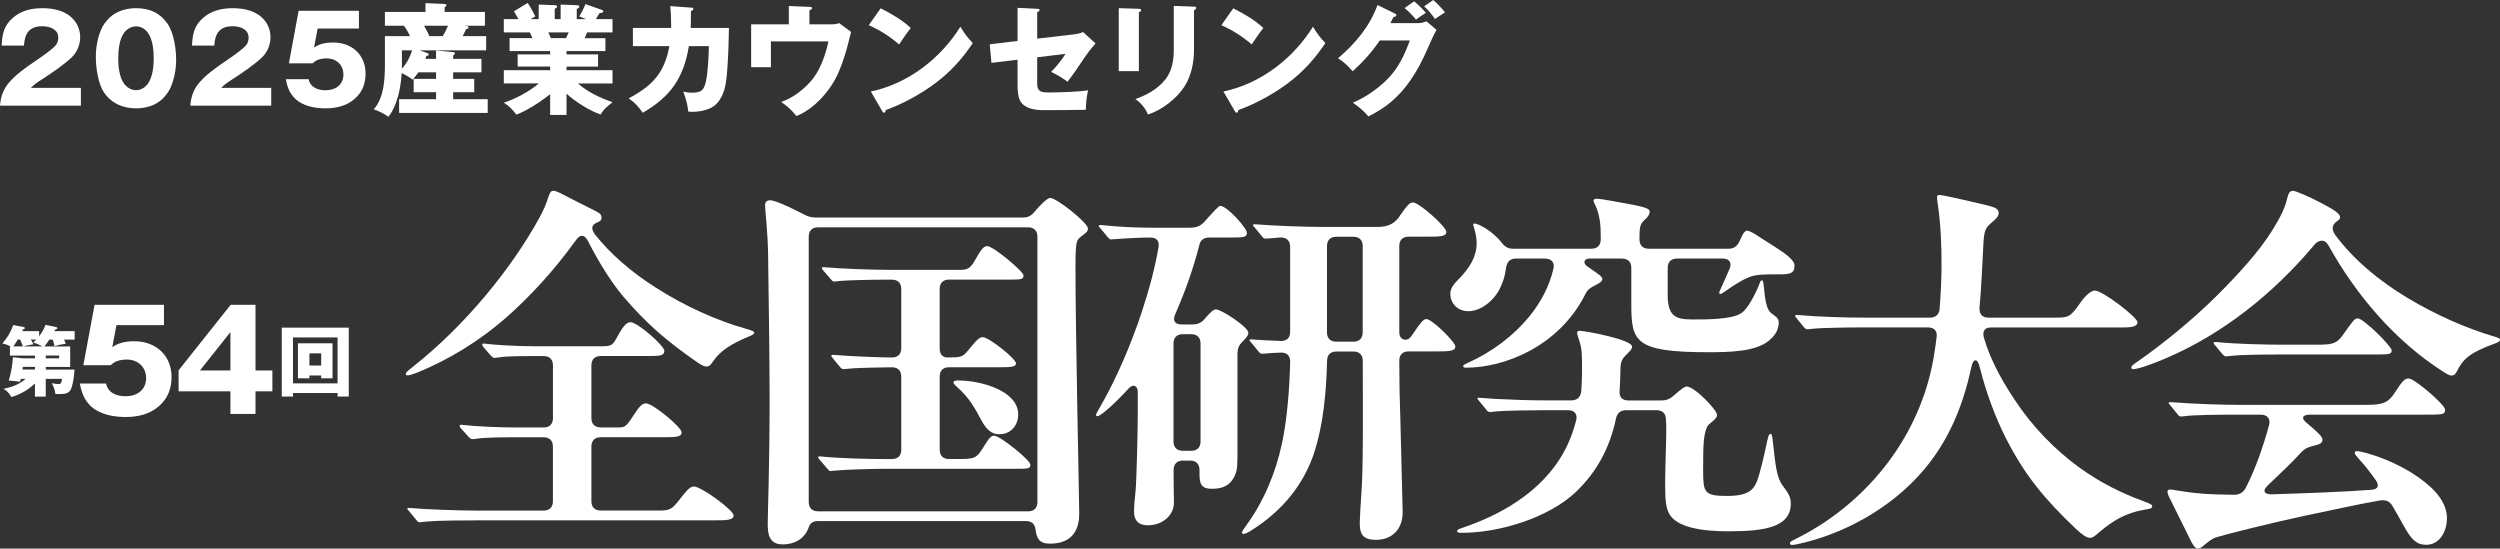 <?xml version="1.0" encoding="UTF-8"?><svg id="_レイヤー_2" xmlns="http://www.w3.org/2000/svg" viewBox="0 0 623.01 136.71"><rect x="0" y="0" width="623.01" height="136.71" fill="#333333" stroke="none"/><g id="_レイヤー_1-2"><path d="M140.51,48.59c1.97,1.03,7.03,3.56,7.97,4.03,1.03.56,1.41.84,1.41,1.59s-.38.94-1.03,1.22c-1.22.47-1.78,1.31-.66,2.91,3.75,4.78,9.09,9.47,15.19,13.31,7.12,4.59,15.28,8.25,22.31,10.22,1.97.56,2.25.75,2.25,1.03,0,.38-.38.56-1.5,1.03-4.31,1.78-7.12,3.66-8.72,6.09-.66,1.03-1.03,1.31-1.69,1.31-.47,0-1.03-.19-2.25-1.03-7.97-5.53-12.75-9.75-18.47-16.41-3.09-3.66-6.19-8.72-8.72-13.69-.94-1.88-2.06-1.88-3.19-.19-5.62,7.78-11.53,14.06-17.16,19.03-7.03,6.19-14.81,10.78-22.22,13.78-2.34.94-2.91.84-2.91.38,0-.28.09-.47,1.88-1.88,12.94-10.22,24.47-24.38,31.41-37.03,1.12-2.06,1.59-3.19,2.34-5.44.38-1.12.75-1.31,1.12-1.31.47,0,1.22.28,2.62,1.03ZM118.38,129.68c-2.44,0-8.72,0-12,.28-1.03.09-1.5.19-1.78.19-.38,0-.56-.19-.84-.56l-1.78-2.16c-.38-.38-.47-.56-.47-.66,0-.19.19-.19.28-.19h.19c4.31.38,12.19.66,16.88.66h16.59c1.5,0,2.34-.84,2.34-2.34v-13.59c0-1.5-.84-2.34-2.34-2.34h-6.66c-2.25,0-8.16,0-10.12.38-.56.09-.94.09-1.03.09-.28,0-.66-.38-.84-.56l-1.97-2.16c-.19-.19-.28-.47-.28-.66,0-.09.09-.19.28-.19h.28c3.09.38,9.19.66,13.41.66h6.94c1.5,0,2.34-.84,2.34-2.34v-13.12c0-1.5-.84-2.34-2.34-2.34h-2.16c-2.06,0-6.94,0-8.53.28l-1.59.19c-.19,0-.47-.19-.84-.56l-1.88-2.16c-.28-.38-.28-.47-.28-.66,0-.09.09-.19.28-.19h.28c2.06.28,7.41.66,12.47.66h16.41c2.72,0,3-.09,4.31-2.53,1.12-2.06,2.06-3.47,3.19-3.47,1.78,0,8.44,5.91,8.44,7.12s-1.03,1.31-3.75,1.31h-12.09c-1.5,0-2.34.84-2.34,2.34v13.12c0,1.5.84,2.34,2.34,2.34h4.12c1.88,0,2.06,0,4.03-3,1.12-1.69,1.97-3,3.09-3,1.78,0,8.91,6,8.91,7.22,0,1.12-1.31,1.22-4.12,1.22h-16.03c-1.5,0-2.34.84-2.34,2.34v13.59c0,1.5.84,2.34,2.34,2.34h14.44c2.81,0,3.28-.28,5.25-2.81,1.31-1.69,2.44-3.19,3.47-3.19,1.88,0,9.94,5.91,9.94,7.22,0,1.22-1.88,1.22-4.97,1.22h-59.44Z" style="fill:#fff;"/><path d="M191.32,130.62c0-2.81.47-14.44.47-31.22,0-7.31-.19-24.56-.38-36.28-.09-5.34-.75-10.69-.75-12,0-.94.66-1.22,1.22-1.22.94,0,3.75,1.12,6.84,2.72l1.5.75c1.22.66,1.97.84,3.28.84h51.38c1.22,0,2.06-.38,2.91-1.41,1.41-1.69,3.19-3.47,3.94-3.47,1.59,0,9.38,6.19,9.38,7.59,0,.56-.19.84-.66,1.22-.56.47-1.5,1.03-1.88,1.69-.47.84-.56,2.72-.56,6.56,0,16.69.94,58.5.94,61.59,0,3.28-1.12,7.5-7.31,7.5-2.62,0-3.28-1.31-3.56-3.38-.09-.84-.47-2.25-2.34-2.25h-51.84c-1.41,0-2.06.56-2.44,1.78-.94,2.44-3.19,4.03-6.47,4.03-3.56,0-3.66-3.09-3.66-5.06ZM256.19,127.43c1.5,0,2.34-.84,2.34-2.34V58.99c0-1.5-.84-2.34-2.34-2.34h-52.31c-1.5,0-2.34.84-2.34,2.34v66.09c0,1.5.84,2.34,2.34,2.34h52.31ZM206.97,117.4c-.28,0-.47-.19-.84-.66l-1.78-2.06c-.38-.47-.47-.56-.47-.75s.19-.19.38-.19h.19c4.31.47,11.81.66,16.31.66h1.5c1.5,0,2.34-.84,2.34-2.34v-18.19c0-1.5-.84-2.34-2.34-2.34-.94,0-8.72.09-11.06.38l-1.03.09c-.19,0-.56-.19-.84-.56l-1.78-2.16c-.09-.09-.38-.47-.38-.66,0-.09.09-.19.28-.19h.19c4.41.38,12.28.66,14.62.66,1.5,0,2.34-.84,2.34-2.34v-14.72c0-1.5-.84-2.34-2.34-2.34h-1.03c-2.72,0-10.12.09-12.38.38l-.94.09c-.38,0-.56-.19-.84-.56l-1.88-2.16c-.09-.09-.38-.47-.38-.66s.28-.19.38-.19h.19c4.31.38,11.81.66,16.31.66h17.25c1.88,0,2.72-.09,3.94-2.25,1.78-3.19,2.34-3.66,3.19-3.66,1.41,0,9,6.28,9,7.31s-.66,1.03-4.12,1.03h-14.44c-1.5,0-2.34.84-2.34,2.34v14.72c0,1.5.66,2.34,1.97,2.34,3.19,0,3.75-.09,4.97-1.59,2.44-3,3-3.47,3.84-3.47,1.41,0,8.25,5.34,8.25,6.56,0,.84-1.41.94-3.84.94h-12.84c-1.5,0-2.34.84-2.34,2.34v18.19c0,1.5.84,2.34,2.34,2.34h1.69c4.97,0,5.06,0,7.31-3.66,1.03-1.69,1.59-2.16,2.25-2.16,1.41,0,9,6.09,9,7.22,0,1.03-.47,1.03-3.75,1.03h-32.16c-2.81,0-10.31.19-12.94.47l-.94.09ZM244.47,104.56c-1.5-2.81-3-5.53-5.91-8.06-.84-.75-.94-.94-.94-1.22s.28-.47,1.12-.47c5.81,0,15,2.62,15,8.44,0,2.91-1.97,4.97-4.69,4.97-1.88,0-3.19-1.03-4.59-3.66Z" style="fill:#fff;"/><path d="M282.6,127.53c0-1.5.19-3.28.38-5.06.28-3,.56-15.94.56-19.31v-5.53c0-1.41-1.12-2.16-2.34-.75-4.22,4.59-7.12,6.84-7.69,6.84-.19,0-.38-.09-.38-.28,0-.28.28-.75,1.41-2.72,3.84-6.75,7.31-14.91,9.94-22.78,1.88-5.72,3.38-11.25,4.22-16.31.28-1.59-.47-2.44-2.06-2.44-1.69,0-6.09.19-8.44.38l-1.31.09c-.19,0-.38,0-.84-.56l-1.78-2.16c-.38-.38-.47-.47-.47-.66,0-.09.19-.19.38-.19h.28c4.31.47,8.72.66,13.03.66h8.81c1.78,0,2.81-.28,4.03-1.69,2.34-2.62,3.38-3.75,3.75-3.75,1.78,0,6.66,5.62,6.66,6.66,0,1.22-.84,1.22-4.41,1.22h-4.97c-1.41,0-2.25.66-2.53,2.06-1.41,5.53-3.38,11.16-6,17.16-.75,1.78.28,2.44,1.59,2.44h2.81c1.22,0,2.16-.38,3-1.41,1.69-1.97,2.25-2.34,2.81-2.34,1.31,0,8.06,4.41,8.06,5.81,0,.38-.09.84-1.22,1.97s-1.5,1.69-1.5,3.66v22.59c0,4.69.09,5.81-.75,7.59-1.03,2.06-2.62,3.09-5.62,3.09-2.81,0-3.09-1.41-3.09-3.94v-.75c0-1.5-.84-2.34-2.34-2.34h-1.78c-1.5,0-2.34.84-2.34,2.44,0,4.22.09,6.75.09,8.06,0,3.09-2.81,5.62-6.47,5.62-2.81,0-3.47-1.69-3.47-3.38ZM294.78,83.28c-1.5,0-2.34.84-2.34,2.34v24.38c0,1.5.84,2.34,2.34,2.34h2.06c1.5,0,2.34-.84,2.34-2.34v-24.38c0-1.5-.84-2.34-2.34-2.34h-2.06ZM338.85,130.34c0-.94.28-5.62.38-6.84.56-6.94.38-22.12.38-33.56,0-1.5-.84-2.34-2.34-2.34h-4.22c-1.5,0-2.34.84-2.34,2.34-.19,8.25-1.03,16.03-3.09,22.5-2.53,7.97-7.78,14.72-15.84,19.78-.75.47-1.5.84-1.88.84-.19,0-.38-.09-.38-.38,0-.19.19-.56.94-1.59,4.41-6,7.41-13.12,9-20.53,1.31-6.09,1.88-13.5,2.06-20.44,0-1.59-.94-2.34-2.44-2.25l-1.97.09c-2.16.19-2.62.19-2.72.19-.28,0-.56-.28-.84-.66l-1.78-2.16c-.38-.38-.38-.47-.38-.56,0-.19.09-.19.28-.19h.28c2.25.19,4.41.28,7.12.38,1.59.09,2.44-.75,2.44-2.25v-21.19c0-1.5-.84-2.34-2.34-2.34-.84.09-1.69.09-2.25.19l-1.59.09c-.38,0-.56-.19-.84-.56l-1.78-2.16c-.09-.09-.47-.47-.47-.66,0-.09.19-.19.38-.19h.19c4.69.38,12.09.66,16.78.66h13.69c1.69,0,3.84-.28,5.34-2.44,1.88-2.72,2.62-3.66,3.47-3.66,1.59,0,8.34,6.09,8.34,7.31s-1.5,1.22-4.97,1.22h-4.41c-1.5,0-2.34.84-2.34,2.34v21.47c0,2.06,1.88,2.25,2.62,1.41.28-.28.56-.66.94-1.22,1.69-2.53,2.44-3.47,3.19-3.47,1.41,0,7.22,5.72,7.22,6.84,0,1.22-1.69,1.22-4.97,1.22h-6.66c-1.5,0-2.34.84-2.34,2.34,0,4.97.09,9.94.28,15.09l.56,22.59c0,4.5-2.81,6.94-6.66,6.94-3.56,0-4.03-1.78-4.03-4.22ZM330.69,82.81c0,1.5.84,2.34,2.34,2.34h4.22c1.5,0,2.34-.84,2.34-2.34v-21.47c0-1.5-.84-2.34-2.34-2.34h-4.22c-1.5,0-2.34.84-2.34,2.34v21.47Z" style="fill:#fff;"/><path d="M364.63,91.24c0-.19.19-.38,1.03-.75,6.09-2.72,11.44-6.75,15.38-11.53,2.91-3.56,5.06-7.59,6.09-12,.38-1.59-.56-2.53-2.16-2.53h-7.22c-1.41,0-2.25.84-2.44,2.34-.28,2.25-.84,3.66-1.5,5.06-1.5,3.09-4.78,5.72-7.88,5.72-2.44,0-4.5-1.69-4.5-4.41,0-1.31.94-2.44,1.97-3.47,2.81-2.81,4.59-5.72,4.59-9,0-1.12-.19-2.44-.66-3.94-.09-.28-.19-.56-.19-.75s.09-.28.28-.28c1.12,0,4.69,2.06,6.75,4.69.75,1.03,1.59,1.59,2.81,1.59h19.59c1.5,0,2.34-.84,2.34-2.34v-.75c0-2.81-.19-5.44-1.5-8.06-.09-.19-.28-.56-.28-.84,0-.38.38-.47.84-.47.84,0,5.44.84,8.91,1.5,4.22.84,4.22,1.22,4.22,1.88,0,.38-.28.94-1.03,1.69-1.22,1.12-1.5,1.5-1.5,4.59v.47c0,1.5.84,2.34,2.34,2.34h19.78c1.31,0,2.16-.56,2.72-1.69l.66-1.41c.56-1.22,1.03-1.41,1.31-1.41.47,0,1.41.47,2.53,1.22,1.41.94,3,1.88,4.69,3,2.06,1.31,4.59,3.09,4.59,4.41,0,1.5-.38,2.25-3.19,2.25-4.88,0-6.47,0-8.44.84-1.59.66-3.75,2.06-5.62,3.38-.66.47-.94.66-1.22.66-.19,0-.28-.09-.28-.28s.09-.38.38-1.03c.84-1.88,1.5-3.28,2.25-5.06.56-1.41-.19-2.44-1.69-2.44h-11.44c-1.5,0-2.34.84-2.34,2.34v6.75c0,5.16,1.88,6.09,6,6.09,2.62,0,4.31,0,6.66-.19,2.06-.19,4.31-.47,5.72-1.41,1.69-1.12,3.66-5.16,4.41-7.12.28-.75.38-1.03.66-1.03s.38.38.47,1.31c.38,3.66.66,6,1.97,6.94.75.56,1.78,1.12,1.78,2.16,0,2.06-1.03,3.47-2.53,4.69-3.38,2.72-9.94,2.81-15.09,2.81-18.47,0-19.12-2.72-19.12-12.19v-8.81c0-1.5-.84-2.34-2.34-2.34h-8.06c-1.31,0-1.78,1.03-.66,1.88l2.53,1.78c.94.66,1.31,1.03,1.31,1.5s-.66.94-1.59,1.41c-1.5.75-2.06,1.12-2.62,2.25-6.56,13.12-20.25,18.38-29.72,18.38-.47,0-.75-.09-.75-.38ZM363.13,132.4c0-.28.09-.47,1.22-.84,10.12-3.38,18.38-8.72,23.44-15.84,2.34-3.28,3.94-6.84,4.97-10.88.47-1.59-.38-2.62-1.97-2.62h-5.72c-2.81,0-10.12.09-11.91.28l-1.88.19c-.38,0-.66-.28-.94-.66l-1.69-2.06c-.09-.09-.47-.56-.47-.66,0-.19.19-.19.38-.19l3.94.28c3.84.19,8.34.38,13.03.38h6c1.41,0,2.34-.75,2.53-2.25.09-1.5.19-3.09.19-4.78,0-4.59,0-5.62-.66-7.78-.19-.66-.56-1.59-.56-1.97s.19-.56.66-.56c1.31,0,13.03,2.16,13.03,3.94,0,.38-.19.75-.66,1.22-.84.84-1.41,1.41-1.69,1.88s-.56,1.12-.56,2.81-.09,3.47-.19,5.06c-.19,1.59.66,2.44,2.16,2.44h8.34c1.12,0,2.06-.38,3-1.22,1.78-1.59,2.72-2.25,3.19-2.25,1.97,0,7.59,5.81,7.59,7.12,0,.38-.19.66-.75,1.22-.75.75-1.5,1.03-1.88,2.06-.75,1.97-.84,4.22-.84,10.31,0,5.72.19,6.56,6,6.56,5.16,0,6.56-1.5,7.41-3.66s1.97-7.31,2.25-8.62c.47-2.25.66-3.19,1.12-3.19.38,0,.47.75.66,2.53.56,4.97.84,8.25,2.34,10.31,1.31,1.78,2.06,2.72,2.06,4.5,0,6-6.66,6.94-15.56,6.94-6.19,0-12.94-.84-14.81-4.5-.75-1.5-.94-3.28-.94-7.5,0-3.66.28-9.94.28-13.31,0-.84,0-1.69-.09-2.53,0-1.5-.84-2.34-2.34-2.34h-7.59c-1.41,0-2.25.75-2.53,2.16-1.5,7.12-4.69,13.12-9.84,18.09-6.84,6.56-19.12,10.31-28.59,10.31-.75,0-1.12-.09-1.12-.38Z" style="fill:#fff;"/><path d="M446.05,135.4c0-.38.38-.56,1.5-1.12,9.84-4.88,18.38-12.28,24.56-21.28,4.88-7.12,8.25-15.19,9.75-23.81.28-1.59.56-3.56.75-5.16.19-1.5-.47-2.44-2.25-2.44h-16.12c-2.81,0-10.97.09-12.84.38l-.94.09c-.38,0-.66-.19-.94-.56l-1.69-2.06c-.28-.38-.47-.56-.47-.75s.19-.19.38-.19h.19c5.34.47,12.28.66,16.78.66h16.22c1.41,0,2.34-.75,2.44-2.25.28-3.75.47-7.41.47-10.88,0-5.16-.19-10.12-.94-15.19l-.19-1.5c0-.66.19-.75.66-.75.84,0,9.38,1.97,11.62,2.53,1.78.47,3.09.75,3.09,1.97,0,.84-.84,1.59-1.5,2.16-1.88,1.59-2.16,2.06-2.34,6.19-.28,5.06-.47,10.22-.94,15.28-.09,1.59.75,2.44,2.25,2.44h16.31c3.75,0,4.03-.09,6.66-3.84,1.12-1.59,2.53-2.91,3.56-2.91,1.88,0,10.59,6.66,10.59,7.88,0,1.31-2.16,1.31-3.94,1.31h-32.53c-1.69,0-2.25,1.03-1.78,2.62,1.69,5.91,5.16,12,9.38,17.91,4.69,6.47,10.59,11.91,16.22,15.66,5.72,3.84,10.88,5.91,14.91,7.41.75.28,1.41.56,1.41.94,0,.56-.56.66-1.69.84-6.28,1.03-9.56,4.03-12.38,6.38-.56.47-.94.66-1.5.66-.75,0-1.88-.75-3.47-2.25-7.78-7.41-12.75-13.31-17.62-22.97-2.53-5.06-4.78-11.16-6.28-17.16-.56-2.53-1.69-2.44-2.16,0-1.97,9.09-5.34,17.72-11.62,25.22-8.62,10.31-21,16.41-31.31,18.66-.75.19-1.41.28-1.69.28s-.56-.09-.56-.38Z" style="fill:#fff;"/><path d="M609.04,92.74c-12.19-7.69-22.03-19.41-28.78-31.59-.94-1.69-2.53-1.41-3.56-.09-10.22,12.19-22.88,22.22-36.94,28.22-3.28,1.41-6.94,2.72-8.16,2.72-.19,0-.47-.09-.47-.38,0-.38.19-.56,1.41-1.41,6.09-4.22,13.78-10.41,19.97-16.59,5.34-5.34,10.41-10.88,13.69-16.12,2.16-3.47,3.19-5.62,3.75-7.97.38-1.59.75-1.97,1.5-1.97.66,0,3.94,1.41,7.12,3.09,2.44,1.31,4.59,2.44,4.59,3.47,0,.28-.09.56-.66.94-1.31.84-1.59,1.97-.56,3.47,4.41,6,10.88,11.44,18.09,15.75,6.84,4.12,14.72,7.59,21.47,9.56,1.31.38,1.5.47,1.5.84s-.28.56-1.31.94c-6.47,2.34-7.97,4.03-9.38,6.84-.38.75-.75,1.12-1.41,1.12-.47,0-1.12-.38-1.88-.84ZM546.04,134.93l-5.06-10.22c-.47-.84-.84-1.78-.84-2.06,0-.56.28-.66.75-.66.28,0,.75.09,1.31.19,2.91.47,6.09.94,10.22,1.03,1.41,0,2.91.09,4.31.09s2.34-.56,3-1.88c2.34-4.59,4.31-10.22,5.72-15.47.47-1.59-.47-2.62-2.06-2.62h-6.09c-4.97,0-10.97.09-12.84.38l-.94.09c-.38,0-.66-.28-.94-.66l-1.69-2.06c-.09-.09-.47-.56-.47-.66,0-.19.28-.19.38-.19h.38c6.09.47,12.84.66,16.59.66h31.88c3.94,0,5.44-.38,7.12-3,2.06-3.19,2.53-3.56,3.56-3.56,1.31,0,9,6.47,9,7.78,0,1.22-.56,1.22-4.88,1.22h-28.78c-1.97,0-2.25.94-.84,2.06,2.81,2.34,3.94,3.47,3.94,4.12,0,.84-.47,1.12-1.88,1.5-1.5.38-2.34.56-3.47,1.78-2.06,2.25-4.97,5.06-8.16,8.06-1.59,1.5-1.03,2.34.84,2.34,8.62-.28,17.06-.56,24.75-1.12,1.88-.09,2.16-1.12,1.12-2.53-1.41-1.97-2.62-3.56-4.03-5.06-.84-.94-1.12-1.31-1.12-1.59,0-.38.28-.47.56-.47,1.22,0,11.34,2.53,18.38,9,2.34,2.16,4.03,4.78,4.03,7.69,0,3.28-1.78,6.66-5.16,6.66-2.34,0-3.66-1.22-5.53-4.59-.94-1.78-1.97-3.47-2.81-4.97-.75-1.31-1.69-1.69-3.19-1.5-5.34.94-11.25,2.25-18.84,3.84-8.34,1.78-19.88,4.69-21.94,5.34-1.22.38-2.25,1.31-3.38,2.25-.47.38-.84.56-1.22.56-.56,0-1.03-.56-1.69-1.78ZM554.67,88.81c-.28,0-.56-.28-.84-.56l-1.78-2.16c-.28-.28-.38-.38-.38-.66,0-.19.19-.19.28-.19h.38c4.59.47,11.91.66,16.59.66h8.34c3.84,0,4.97-.19,6.47-2.25,2.62-3.66,3-4.31,3.84-4.31,1.41,0,8.44,6.94,8.44,7.97s-.56,1.03-4.97,1.03h-22.5c-2.81,0-9.94,0-12.84.38l-1.03.09Z" style="fill:#fff;"/><path d="M2.83,98.94c-.5-.9-1.06-1.57-1.99-2.03,2.01-.4,3.99-1.11,5.54-2.49h-1.21l-.17.71c-.96-.15-1.82-.23-2.8-.29.58-2.07.88-3.66,1.02-5.81l2.61.27h2.9v-.69H2.47v-2.28h.21c-.69-.35-1.32-.58-2.07-.75,1.15-1.34,2.13-2.88,2.67-4.58l2.61.5c.19.04.29.08.29.25,0,.21-.17.29-.46.33l-.19.44h4.22v1.27c.69-.9,1.21-1.78,1.59-2.84l2.74.58c.11.02.21.13.21.25,0,.19-.25.31-.56.38l-.19.36h5.06v2.11h-2.63c.15.33.29.67.4,1.04-.96.12-1.86.31-2.78.59-.13-.61-.25-1.04-.46-1.63h-.84c-.38.59-.79,1.19-1.21,1.71h6.41v5.1h-6.08v.67h7.15c-.06,1.36-.31,3.28-.75,4.56-.5,1.44-1.59,1.53-3.24,1.53-.25,0-.52,0-.77-.02-.12-.98-.42-1.84-.9-2.69.36.08,1.32.23,1.73.23.58,0,.67-.38.84-1.3h-4.07v4.41h-2.69v-3.28c-1.65,1.61-3.66,2.74-5.89,3.4ZM4.44,84.61c-.35.58-.71,1.17-1.11,1.71h2.36c-.17-.54-.44-1.17-.69-1.71h-.56ZM5.69,91.42l-.1.67h3.13v-.67h-3.03ZM5.71,86.32h4.85c-.67-.38-1.53-.75-2.28-.96.23-.21.5-.46.75-.75h-1.32c.08.12.17.31.25.48.1.21.25.52.36.71-.65.08-1.96.35-2.61.52ZM14.74,89.29v-.69h-3.34v.69h3.34Z" style="fill:#fff;"/><path d="M29.02,81.03l-1.04,5.49c1.59-1.17,3.56-1.48,5.52-1.48,5.28,0,9.25,3.49,9.25,8.91,0,2.93-.97,5.45-3.24,7.35-2.35,2-5.28,2.62-8.28,2.62s-6.45-.66-8.66-2.76c-1.62-1.59-2.28-3.42-2.66-5.59h6.52c.48,2.35,2.66,3.18,4.87,3.18,2.76,0,5.11-1.52,5.11-4.52,0-2.8-2.07-4.63-4.8-4.63-.97,0-2.28.17-3.14.72-.28.17-.66.48-.9.69h-6.8l2.8-15.05h17.29v5.07h-11.84Z" style="fill:#fff;"/><path d="M63.67,75.96v16.36h4.21v5.21h-4.21v5.63h-6.25v-5.63h-12.91v-5.25l12.98-16.33h6.18ZM57.42,82.76l-7.59,9.56h7.59v-9.56Z" style="fill:#fff;"/><path d="M73.02,97.94v.88h-2.8v-17.17h16.69v17.17h-2.78v-.88h-11.11ZM84.12,84.09h-11.11v11.45h11.11v-11.45ZM77.1,93.57v.71h-2.86v-8.73h8.63v8.73h-2.84v-.71h-2.93ZM80.04,88.06h-2.93v3.03h2.93v-3.03Z" style="fill:#fff;"/><path d="M0,26.34c.18-2.34.84-4.2,2.43-5.97,1.59-1.74,3.3-3.12,7.26-5.76.99-.66,3.3-2.34,4.05-3.15.57-.63.78-1.26.78-2.1,0-2.13-2.19-2.82-3.96-2.82-3.27,0-4.41,1.8-4.59,4.83H.42c.12-2.85.54-4.98,2.79-6.93,2.1-1.83,4.68-2.4,7.38-2.4,2.85,0,5.94.66,7.83,2.94,1.02,1.2,1.56,2.7,1.56,4.29,0,1.83-.75,3.69-2.07,4.98-1.83,1.77-4.98,3.93-7.17,5.34-1.77,1.14-2.13,1.41-3.06,2.31h12.48v4.44H0Z" style="fill:#fff;"/><path d="M41.79,5.97c1.56,2.31,2.1,6.24,2.1,8.94,0,2.25-.42,4.53-1.26,6.63-.48,1.17-1.23,2.19-2.1,3.06-1.74,1.71-4.26,2.4-6.63,2.4-3.21,0-6.06-1.2-7.92-3.87-1.56-2.25-2.1-6.3-2.1-9,0-2.25.42-4.53,1.26-6.63.48-1.17,1.23-2.19,2.13-3.06,1.71-1.68,4.26-2.4,6.63-2.4,3.42,0,6.03,1.2,7.89,3.93ZM30.9,8.19c-1.17,1.62-1.44,4.38-1.44,6.33s.27,4.74,1.44,6.3c.69.96,1.77,1.65,3,1.65s2.25-.66,2.94-1.59c1.2-1.65,1.47-4.38,1.47-6.36s-.27-4.68-1.41-6.3c-.72-1.02-1.77-1.65-3-1.65s-2.28.66-3,1.62Z" style="fill:#fff;"/><path d="M47.43,26.34c.18-2.34.84-4.2,2.43-5.97,1.59-1.74,3.3-3.12,7.26-5.76.99-.66,3.3-2.34,4.05-3.15.57-.63.78-1.26.78-2.1,0-2.13-2.19-2.82-3.96-2.82-3.27,0-4.41,1.8-4.59,4.83h-5.55c.12-2.85.54-4.98,2.79-6.93,2.1-1.83,4.68-2.4,7.38-2.4,2.85,0,5.94.66,7.83,2.94,1.02,1.2,1.56,2.7,1.56,4.29,0,1.83-.75,3.69-2.07,4.98-1.83,1.77-4.98,3.93-7.17,5.34-1.77,1.14-2.13,1.41-3.06,2.31h12.48v4.44h-20.16Z" style="fill:#fff;"/><path d="M79.16,7.11l-.9,4.77c1.38-1.02,3.09-1.29,4.8-1.29,4.59,0,8.04,3.03,8.04,7.74,0,2.55-.84,4.74-2.82,6.39-2.04,1.74-4.59,2.28-7.2,2.28s-5.61-.57-7.53-2.4c-1.41-1.38-1.98-2.97-2.31-4.86h5.67c.42,2.04,2.31,2.76,4.23,2.76,2.4,0,4.44-1.32,4.44-3.93,0-2.43-1.8-4.02-4.17-4.02-.84,0-1.98.15-2.73.63-.24.15-.57.42-.78.6h-5.91l2.43-13.08h15.03v4.41h-10.29Z" style="fill:#fff;"/><path d="M108.67,14.67v-2.1l4.26.42c.24.03.45.06.45.3,0,.15-.09.24-.45.51v.87h7.05v3.36h-7.05v1.62h5.25v3.33h-5.25v1.74h8.61v3.42h-22.08v-3.42h9.21v-1.74h-5.58v-3.33h5.58v-1.62h-4.41c-.3.45-.87,1.17-1.41,1.83-.93-.69-1.71-1.17-2.76-1.65-.21,3.6-1.02,7.98-3.3,10.89-1.23-.84-2.25-1.38-3.66-1.86,2.58-2.82,2.79-7.59,2.79-11.22v-7.02h6.27c-.42-.9-.93-1.77-1.53-2.58h-4.74v-3.45h10.11V.78l4.74.21c.15,0,.48.03.48.3,0,.18-.12.3-.45.54v1.14h10.05v3.45h-5.01l.39.06c.33.06.54.12.54.36,0,.33-.33.39-.57.39-.15.33-.6,1.2-.9,1.77h5.85v3.54h-16.56l1.92.69c.15.06.33.15.33.33,0,.21-.12.3-.6.39-.06.24-.15.51-.24.72h2.67ZM100.16,17.1c1.23-1.35,2.01-2.82,2.55-4.56h-2.55v4.56ZM107,9h3.33c.51-.81.93-1.71,1.32-2.58h-5.97c.36.63,1.08,1.95,1.32,2.58Z" style="fill:#fff;"/><path d="M152.67,25.47c-1.14.87-2.31,1.77-2.97,3.06-2.64-.84-6.48-3.27-8.52-5.19v5.31h-4.08v-5.19c-2.01,1.65-6,4.29-8.43,5.1-.9-1.2-1.8-2.16-3.12-2.97,3.09-1.02,6.21-2.7,8.73-4.8h-8.73v-3.3h11.55v-.9h-8.1v-3.03h8.1v-.84h-10.11v-3.21h5.7c-.21-.42-.57-1.2-.66-1.44h-6.48v-3.3h3.66c-.36-.66-.75-1.32-1.14-1.95l3.45-2.1c.69,1.08,1.32,2.25,1.89,3.39l-1.23.66h2.07V1.14l3.99.15c.42.03.6.12.6.33,0,.24-.18.39-.6.57v2.58h1.47V1.14l4.02.15c.24,0,.63.06.63.36,0,.33-.39.48-.63.57v2.55h2.34l-1.71-.66c.57-.99,1.14-2.04,1.53-3.09l4.17,1.47c.15.06.27.18.27.33,0,.21-.15.39-.51.39h-.36c-.36.48-.66,1.02-.96,1.56h4.14v3.3h-6.33c-.18.48-.39.99-.6,1.44h5.16v3.21h-9.69v.84h7.86v3.03h-7.86v.9h11.46v3.3h-8.64c2.61,2.22,5.46,3.57,8.67,4.68ZM137.28,9.51h3.78c.24-.48.45-.93.66-1.44h-5.07c.21.42.57,1.26.63,1.44Z" style="fill:#fff;"/><path d="M167.02,1.53l5.16.36c.42.03.6.06.6.33,0,.21-.21.45-.6.54,0,2.07,0,3.12-.06,4.2h9.54c-.06,3.18-.15,6.36-.36,9.54-.21,3.3-.51,5.37-1.17,6.9-.66,1.53-1.59,2.88-3.15,3.57-1.35.63-3,.9-4.47.9-.24,0-.75-.03-.99-.06-.15-1.65-.57-3.18-1.23-4.98.78.18,1.32.27,2.13.27,2.4,0,3-.6,3.51-2.88.48-2.07.69-6.51.72-8.73h-4.98c-1.29,7.95-4.59,12.63-11.52,16.62-.99-1.53-1.98-2.58-3.48-3.6,5.88-3.12,8.94-6.33,10.14-13.02h-9.09v-4.53h9.54c0-2.58-.06-3.87-.24-5.43Z" style="fill:#fff;"/><path d="M207.44,6.06c.57,0,1.02-.06,1.68-.3l2.97,2.19c-.24.9-.42,1.62-.6,2.4-.6,2.4-1.32,4.8-2.43,7.47-1.89,4.53-6.03,9.3-10.59,11.1-1.23-1.53-2.19-2.4-3.81-3.51,3-.96,6.33-3.6,8.16-6.12,1.83-2.55,2.97-5.91,3.63-8.97h-14.34v6.42h-4.92V6.06h9.39V1.5l5.13.21c.45.03.66.06.66.3,0,.3-.42.48-.66.57v3.48h5.73Z" style="fill:#fff;"/><path d="M226.97,6.99c-1.05,1.29-1.98,2.67-2.91,4.08-2.34-2.01-4.74-3.54-7.56-4.8l2.97-4.2c2.67,1.38,5.31,2.85,7.5,4.92ZM239.33,6.66c1.02,1.68,1.74,2.67,3.09,4.08-2.64,3.93-5.52,7.14-9.33,9.99-3.51,2.64-8.19,5.22-12.36,6.69-.03.27-.09.66-.42.66-.24,0-.36-.21-.48-.42l-2.82-4.86c9.24-1.92,17.37-8.19,22.32-16.14Z" style="fill:#fff;"/><path d="M253.58,1.95l4.89.24c.54.03.6.15.6.33,0,.24-.24.39-.6.51v6.6l9.27-1.08c.75-.09,1.5-.27,2.16-.57l3.12,2.85c-1.29,1.44-2.28,2.79-2.97,3.84-1.2,1.83-2.82,4.17-4.02,5.7-1.26-.96-2.67-1.77-4.08-2.46,1.32-1.35,2.58-2.88,3.6-4.5l-7.08.87v6.48c0,2.04.87,2.28,2.91,2.28,2.4,0,7.5-.15,9.78-.54-.33,1.26-.57,3.54-.57,4.86-3.45.06-6.96.09-10.44.09-2.07,0-4.8-.3-5.91-2.31-.54-.96-.66-2.7-.66-3.81v-6.45l-6.51.78-.42-4.62,6.93-.84V1.95Z" style="fill:#fff;"/><path d="M283.81,2.19c.51.03.57.18.57.33,0,.27-.33.45-.57.54v14.67h-5.01V2.04l5.01.15ZM297.55,1.65c.21,0,.57.03.57.3s-.24.45-.57.6v9.78c0,3.21-.66,6.54-2.4,9.27-1.95,3-5.67,5.88-9.09,6.93-.57-1.53-1.8-2.94-3.12-3.84,2.88-1.02,5.67-2.55,7.56-5.01,1.62-2.13,2.01-4.74,2.01-7.32V1.47l5.04.18Z" style="fill:#fff;"/><path d="M314.84,6.99c-1.05,1.29-1.98,2.67-2.91,4.08-2.34-2.01-4.74-3.54-7.56-4.8l2.97-4.2c2.67,1.38,5.31,2.85,7.5,4.92ZM327.2,6.66c1.02,1.68,1.74,2.67,3.09,4.08-2.64,3.93-5.52,7.14-9.33,9.99-3.51,2.64-8.19,5.22-12.36,6.69-.03.27-.09.66-.42.66-.24,0-.36-.21-.48-.42l-2.82-4.86c9.24-1.92,17.37-8.19,22.32-16.14Z" style="fill:#fff;"/><path d="M353.36,5.76c.84,0,1.35-.15,2.13-.45l2.49,2.13c-.78,1.44-1.41,2.82-2.34,4.95-2.58,5.94-5.46,10.02-8.97,12.99-1.71,1.47-3.63,2.61-5.67,3.63-1.08-1.35-2.46-2.43-3.87-3.42,3.48-1.44,7.35-4.2,9.75-7.11,2.04-2.46,3.36-5.4,4.47-8.4h-7.5c-1.92,2.85-4.2,5.37-6.75,7.68-1.32-1.44-2.1-2.25-3.66-3.24,4.26-3.6,7.92-7.95,9.84-13.26l4.32,2.1c.24.12.39.24.39.42,0,.33-.48.42-.72.45-.24.51-.6,1.2-.78,1.53h6.87ZM352.88,4.89c-.93-1.11-1.71-1.92-2.85-2.88l2.37-1.68c1.02.84,2.1,1.86,2.94,2.88-1.05.63-1.8,1.14-2.46,1.68ZM357.17,0c.96.81,2.16,2.1,2.94,3.09-.78.48-1.92,1.23-2.52,1.65-.72-1.08-1.68-2.31-2.7-3.15l2.28-1.59Z" style="fill:#fff;"/></g></svg>